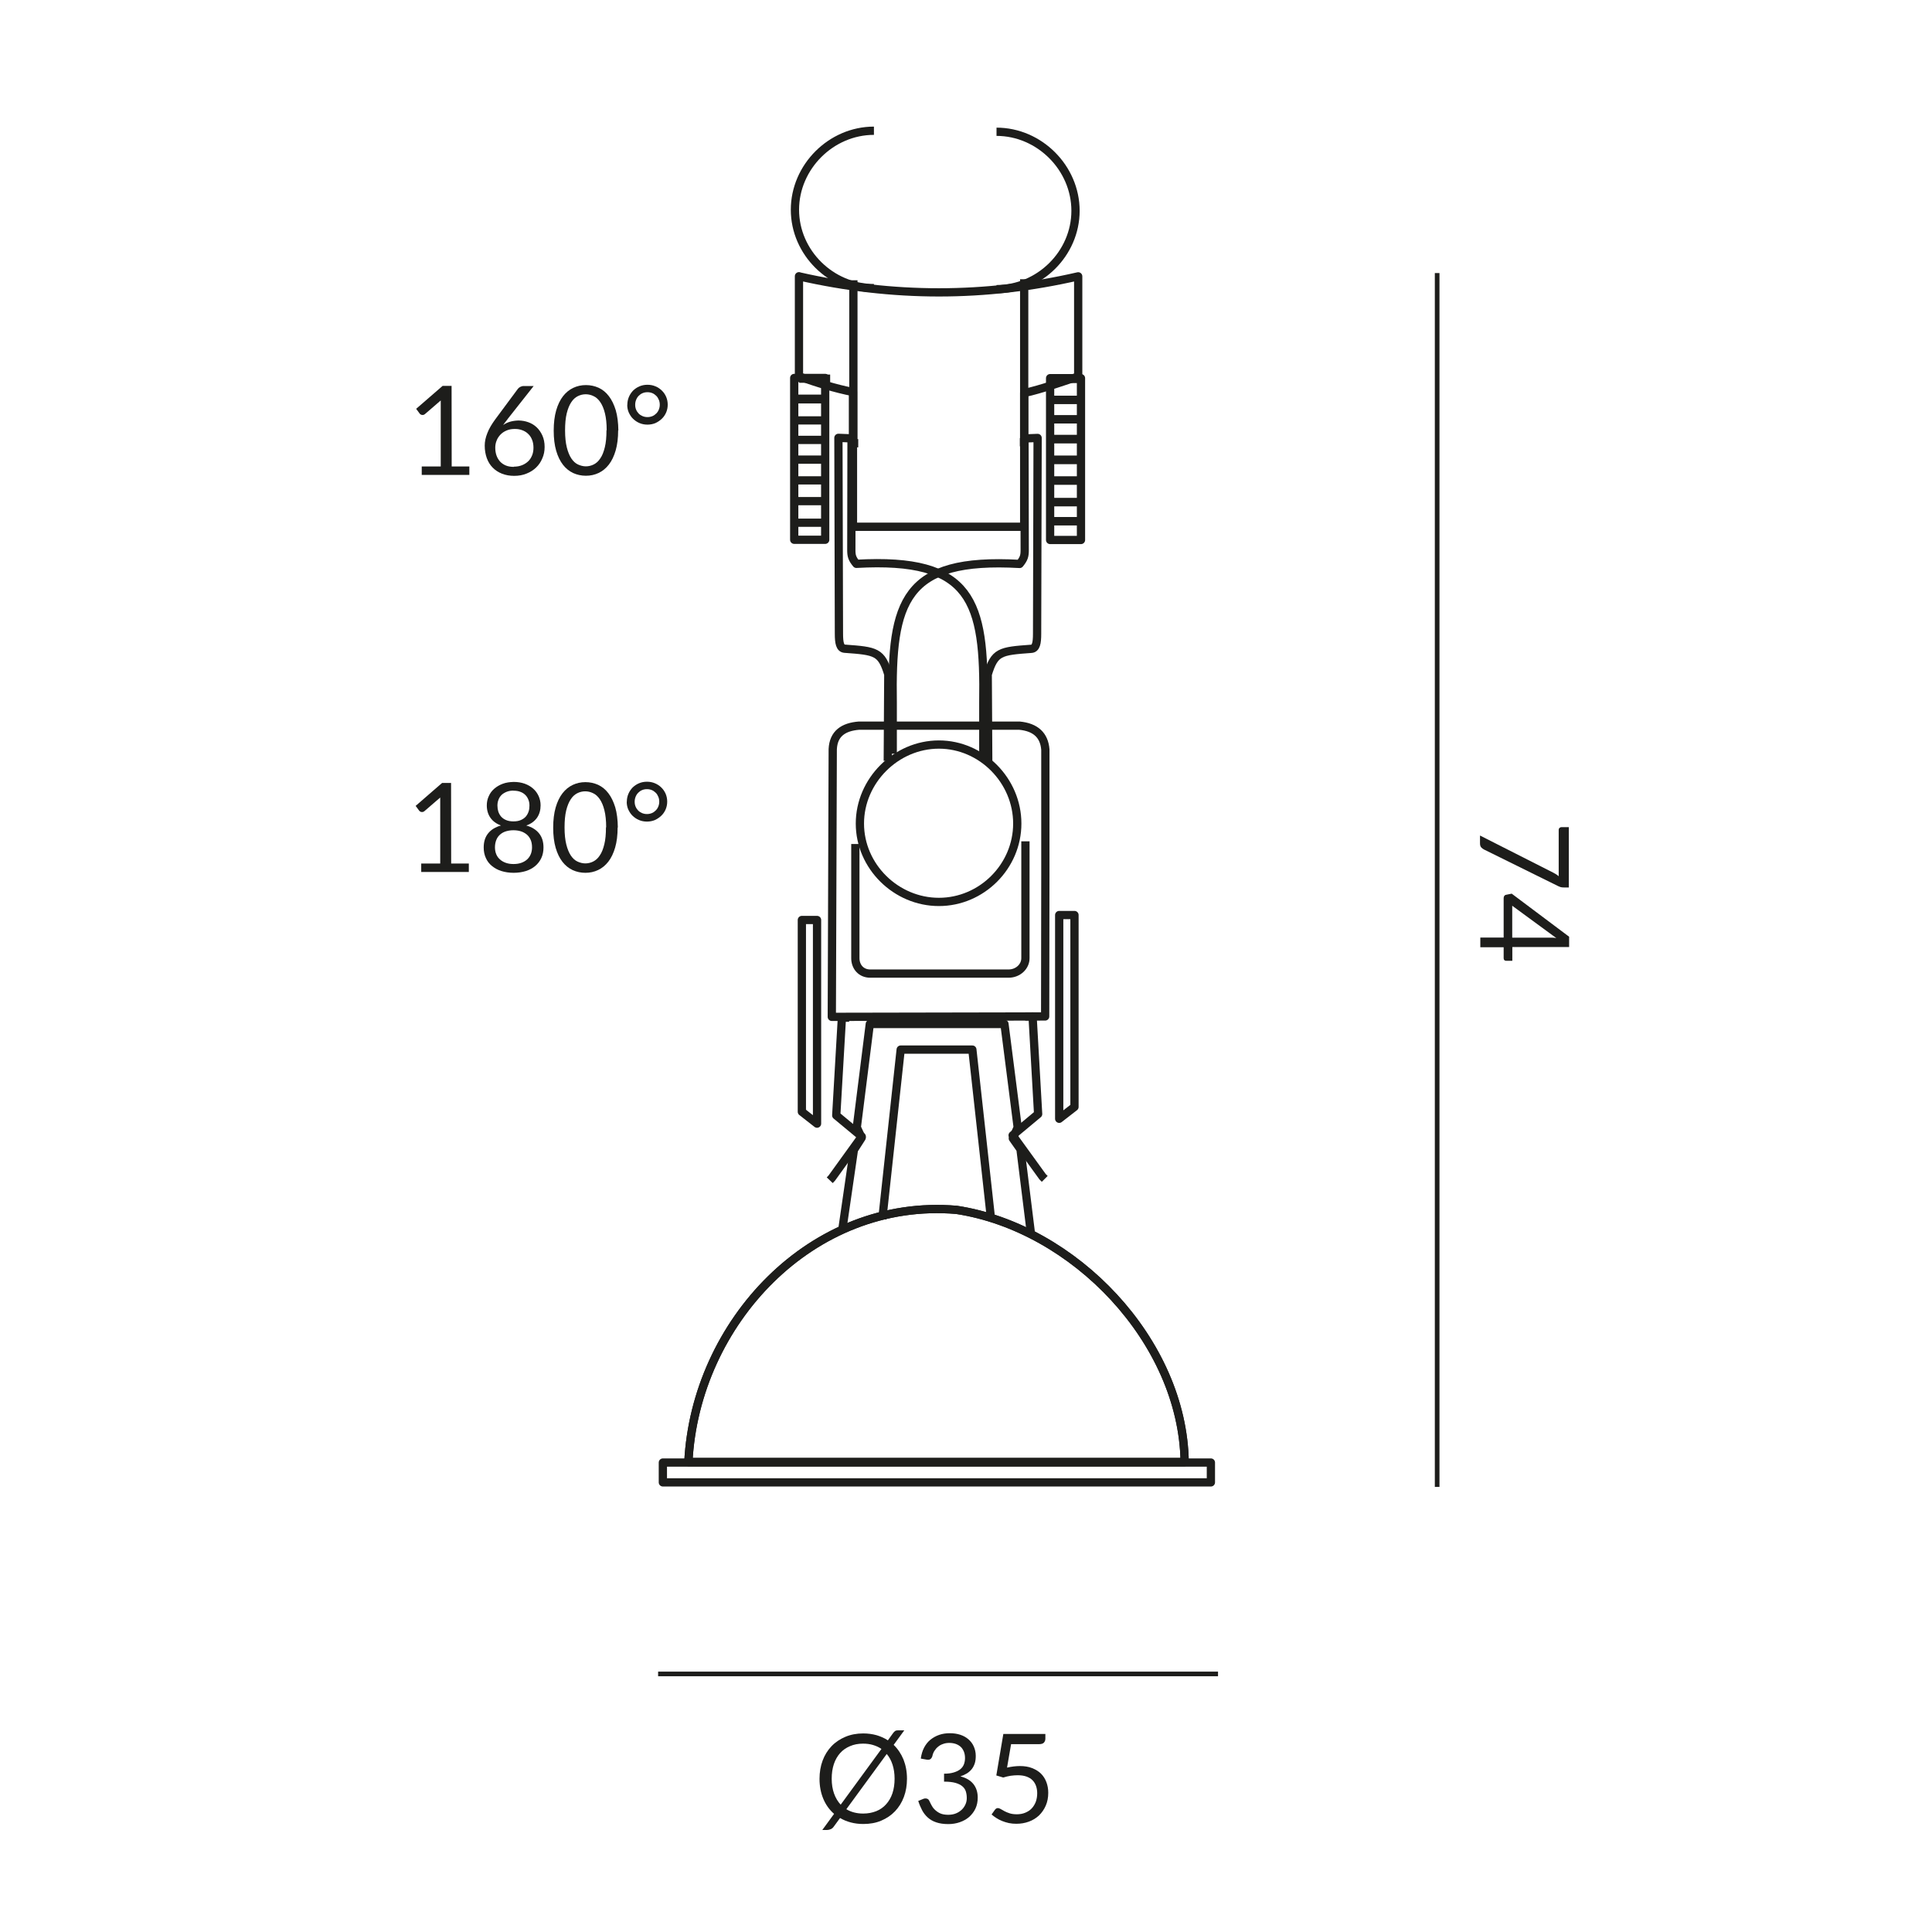 <?xml version="1.0" encoding="UTF-8"?><svg xmlns="http://www.w3.org/2000/svg" viewBox="0 0 187.09 187.09"><defs><style>.cls-1{fill-rule:evenodd;}.cls-1,.cls-2,.cls-3{fill:none;stroke:#1d1d1b;stroke-linejoin:round;}.cls-1,.cls-3{stroke-width:.8px;}.cls-2{stroke-width:.45px;}.cls-4{fill:#1d1d1b;}</style></defs><g id="Leuchte"><path class="cls-1" d="m86.45,72.99c0-10.16,0,5.12,0-4.95-.15-9.83,1.08-14.06,12.29-13.43.42-.51.49-.78.49-1.35l-.02-10.8,1.27-.05-.05,18.97c0,.88-.1,1.42-.56,1.45-3.04.22-3.55.29-4.22,2.48l.05,8.65"/><path class="cls-1" d="m80.55,98.47l20.66-.04.02-13.68v-12.16c-.11-1.39-.94-2.17-2.51-2.32h-15.54c-1.51.12-2.47.77-2.54,2.28l-.09,25.92h0Z"/><path class="cls-1" d="m82.83,81.73v11.06c0,.82.55,1.49,1.44,1.49h13.4c.9,0,1.63-.67,1.63-1.49v-11.32"/><polyline class="cls-1" points="80.35 114.29 80.55 114.08 83.45 110.06 80.98 108.01 81.51 98.86 81.51 98.55 82.23 98.55"/><polygon class="cls-1" points="79.12 89.09 77.65 89.09 77.65 107.66 79.12 108.81 79.12 89.09 79.12 89.09"/><polygon class="cls-1" points="101.69 52.29 101.69 36.62 104.68 36.62 104.68 52.29 101.69 52.29 101.69 52.29"/><path class="cls-3" d="m101.69,36.62h3m-3,.06h3m-3,2.04h3m-3,1.89h3m-3,1.91h3m-3,7.95h3m-3-1.84h3m-3-2.09h3m-3-2.01h3"/><path class="cls-3" d="m83.11,42.92h-.47v-15.78"/><path class="cls-3" d="m99.18,27.04v15.78h-.42"/><polygon class="cls-1" points="76.91 52.27 76.91 36.6 79.91 36.6 79.91 52.27 76.91 52.27 76.91 52.27"/><path class="cls-3" d="m77.39,36.67h3"/><path class="cls-1" d="m77.37,26.76c9.09,2.07,18.04,2.07,27.04,0v9.7c-1.7.56-3.53,1.22-5.23,1.6v12.95h-16.58v-13.05c-1.7-.33-3.49-.89-5.23-1.51v-9.7h0Z"/><path class="cls-1" d="m95.22,73.26c0-10.16,0,4.85,0-5.23.15-9.83-1.08-14.06-12.29-13.43-.42-.51-.49-.78-.49-1.35l.02-10.8-1.27-.05.05,18.97c0,.88.1,1.42.56,1.45,3.04.22,3.55.29,4.22,2.48l-.05,8.38"/><polygon class="cls-1" points="102.57 88.61 104.05 88.61 104.05 107.19 102.57 108.34 102.57 88.61 102.57 88.61"/><path class="cls-1" d="m90.92,72.1c4.15,0,7.59,3.5,7.59,7.65s-3.44,7.59-7.59,7.59-7.65-3.44-7.65-7.59,3.5-7.65,7.65-7.65h0Z"/><path class="cls-1" d="m114.72,141.58c-.17-11.71-10.7-22.68-22.09-24.42-14.01-1.19-25.29,10.95-25.97,24.42h48.05Z"/><polygon class="cls-1" points="64.19 143.55 64.19 141.63 117.26 141.63 117.26 143.55 64.19 143.55 64.19 143.55"/><path class="cls-1" d="m114.72,141.58c-.17-11.71-10.7-22.68-22.09-24.42-14.01-1.19-25.29,10.95-25.97,24.42h48.05Z"/><polyline class="cls-1" points="99.86 119.66 98.82 111.29 98.08 110.24 98.55 109.17 97.27 99.16 84.23 99.16 82.97 109.17 83.44 110.18 82.69 111.35 81.58 118.98"/><polyline class="cls-1" points="95.97 118.05 95.97 118.05 94.16 101.64 87.22 101.64 85.44 118.05"/><path class="cls-1" d="m84.63,27.9c-4.15,0-7.65-3.44-7.65-7.59s3.5-7.65,7.65-7.65h0"/><path class="cls-1" d="m96.5,28c4.15,0,7.65-3.44,7.65-7.59,0-4.15-3.5-7.65-7.65-7.65h0"/><polyline class="cls-1" points="101.17 114.16 100.96 113.95 98.06 109.94 100.53 107.88 100.01 98.74 100.01 98.43 99.28 98.43"/><path class="cls-3" d="m76.89,38.61h3m-3,.06h3m-3,2.04h3m-3,1.89h3m-3,1.91h3m-3,6.11h3m-3-2.09h3m-3-2.01h3"/><path class="cls-3" d="m101.69,36.62h3m-3,.06h3m-3,2.04h3m-3,1.89h3m-3,1.91h3m-3,7.95h3m-3-1.84h3m-3-2.09h3m-3-2.01h3"/></g><g id="Maße"><line class="cls-2" x1="63.73" y1="162.1" x2="117.95" y2="162.1"/><path class="cls-4" d="m86.53,168.96c.41.39.73.87.96,1.42.22.56.34,1.18.34,1.86,0,.64-.1,1.24-.3,1.77-.2.54-.49,1-.86,1.39s-.82.69-1.34.91-1.1.32-1.73.32c-.43,0-.83-.05-1.21-.15-.38-.1-.72-.24-1.04-.43l-.6.82c-.08.12-.18.21-.3.26-.12.05-.24.08-.35.08h-.47l1.14-1.56c-.45-.39-.8-.88-1.04-1.45s-.37-1.22-.37-1.94c0-.64.1-1.23.3-1.77.2-.54.49-1,.86-1.39.37-.39.82-.69,1.34-.91.52-.22,1.1-.33,1.73-.33.46,0,.89.06,1.29.17.4.12.77.28,1.1.5l.48-.67c.08-.11.15-.19.22-.23.06-.05.16-.07.29-.07h.6s-1.03,1.41-1.03,1.41Zm-1.18.4c-.24-.17-.51-.29-.81-.38s-.62-.13-.97-.13c-.46,0-.88.08-1.25.24-.38.16-.7.38-.96.67-.26.29-.47.65-.61,1.07-.14.42-.21.89-.21,1.42,0,.54.08,1.02.23,1.44.15.42.37.78.64,1.07l3.95-5.4Zm-3.39,5.84c.46.28,1.01.42,1.63.42.46,0,.88-.08,1.26-.23.38-.15.7-.38.96-.67.26-.29.47-.64.61-1.06.14-.42.21-.89.21-1.42,0-.5-.07-.96-.2-1.36-.13-.4-.32-.75-.56-1.03l-3.92,5.36Z"/><path class="cls-4" d="m89.17,170.27c.06-.39.16-.74.32-1.04.16-.3.36-.56.61-.76.25-.2.53-.36.85-.47.32-.11.66-.16,1.03-.16.36,0,.7.05,1.01.15.31.1.57.25.79.44.22.19.4.42.52.7.12.27.19.57.19.91,0,.27-.03.52-.1.73-.07.21-.17.4-.3.56-.13.16-.29.3-.47.41-.18.11-.39.2-.62.28.56.14.98.39,1.26.74s.42.79.42,1.31c0,.4-.07.75-.22,1.07-.15.32-.36.58-.61.81-.26.22-.56.39-.91.51-.35.12-.72.18-1.11.18-.46,0-.85-.06-1.17-.17-.33-.11-.6-.27-.82-.47-.22-.2-.41-.44-.55-.71-.14-.27-.27-.57-.37-.89l.46-.19c.12-.05.24-.07.35-.04.11.02.2.09.25.2.05.11.12.25.2.4.08.16.18.31.32.45.14.14.31.27.52.37.21.1.48.15.8.15.3,0,.56-.05.79-.15.23-.1.41-.23.56-.38s.26-.33.34-.52c.08-.19.11-.38.11-.57,0-.23-.03-.44-.09-.64-.06-.19-.17-.36-.34-.5-.16-.14-.39-.25-.67-.33-.29-.08-.65-.12-1.1-.12v-.77c.37,0,.68-.04.94-.12s.47-.18.63-.31.28-.29.35-.47c.07-.18.11-.39.11-.61,0-.25-.04-.46-.12-.65-.08-.18-.18-.34-.32-.46-.14-.12-.3-.21-.48-.27-.19-.06-.39-.09-.6-.09-.22,0-.42.03-.6.1-.19.06-.35.15-.49.27-.14.11-.26.25-.36.41s-.16.33-.2.52c-.05.14-.12.23-.2.28s-.19.06-.34.04l-.56-.1Z"/><path class="cls-4" d="m97.52,171.17c.45-.1.86-.15,1.24-.15.45,0,.84.06,1.19.2s.63.31.86.54c.23.23.4.5.52.82.12.32.18.66.18,1.03,0,.46-.08.87-.24,1.24-.16.37-.38.68-.65.95-.28.26-.6.46-.98.6-.38.14-.78.21-1.22.21-.25,0-.49-.02-.73-.07-.23-.05-.45-.12-.65-.2s-.39-.18-.56-.29c-.17-.11-.32-.22-.46-.34l.33-.46c.07-.1.17-.16.28-.16.08,0,.17.03.27.09.1.06.22.13.37.21.14.08.31.14.51.21.19.06.42.09.69.09.3,0,.57-.05.81-.15.24-.1.45-.23.62-.41.17-.18.3-.39.4-.64.09-.25.14-.53.14-.83,0-.27-.04-.51-.12-.73-.08-.22-.2-.4-.35-.55s-.36-.27-.59-.35c-.24-.08-.51-.12-.83-.12-.22,0-.44.02-.68.05-.23.04-.47.09-.72.17l-.67-.2.68-4.02h4.07s0,.46,0,.46c0,.15-.05.28-.14.38-.09.1-.25.15-.48.15h-2.7s-.39,2.26-.39,2.26Z"/><path class="cls-4" d="m45.45,45.17v.82s-4.61,0-4.61,0v-.82s1.84,0,1.84,0v-5.86c0-.18,0-.35,0-.53l-1.53,1.32c-.05.04-.1.07-.16.08-.05,0-.1.01-.14,0s-.08-.02-.12-.05c-.04-.02-.07-.05-.09-.08l-.34-.46,2.56-2.22h.87s.01,7.8.01,7.8h1.69Z"/><path class="cls-4" d="m49.14,40.61c-.08.1-.15.19-.22.28-.07.09-.14.18-.2.27.2-.14.43-.25.67-.32s.51-.11.8-.12c.35,0,.68.06.98.17.31.11.58.28.81.5.23.22.41.49.55.8.14.32.21.68.21,1.09,0,.4-.07.76-.22,1.1-.14.34-.34.64-.6.89-.26.25-.57.45-.93.59-.36.15-.76.22-1.2.22-.43,0-.82-.07-1.18-.21-.35-.14-.65-.33-.9-.59-.25-.25-.44-.56-.57-.92-.13-.36-.2-.77-.2-1.21,0-.38.08-.78.25-1.2.16-.43.43-.88.79-1.37l2.18-2.94c.06-.07.13-.13.23-.18.1-.05.21-.08.34-.08h.95s-2.54,3.22-2.54,3.22Zm.63,4.58c.29,0,.55-.05.78-.14.23-.09.43-.22.6-.38.17-.16.29-.36.38-.58.09-.22.13-.47.13-.73,0-.28-.04-.53-.13-.76-.09-.23-.21-.42-.38-.58-.16-.16-.36-.28-.58-.36-.22-.08-.47-.13-.74-.12-.29,0-.55.05-.78.15-.23.1-.43.23-.59.4-.16.17-.29.36-.37.58-.09.22-.13.45-.13.68,0,.28.04.53.12.76.08.23.2.42.35.59.15.16.34.29.56.38s.48.13.76.13Z"/><path class="cls-4" d="m59.86,41.67c0,.75-.08,1.4-.24,1.95-.16.55-.38,1.01-.66,1.37-.28.36-.61.63-.99.81-.38.18-.79.27-1.23.27-.44,0-.85-.09-1.23-.26-.38-.18-.71-.44-.99-.8-.28-.36-.5-.81-.66-1.36-.16-.55-.24-1.2-.24-1.95s.08-1.4.24-1.96c.16-.55.38-1.01.66-1.37.28-.36.61-.63.99-.81.38-.18.79-.27,1.23-.27.44,0,.85.09,1.23.26.38.18.71.44.99.81.28.36.5.82.67,1.37.16.55.24,1.2.25,1.96Zm-1.11,0c0-.66-.06-1.21-.17-1.65-.11-.45-.26-.8-.45-1.08-.19-.27-.4-.47-.65-.58-.24-.12-.5-.18-.76-.18-.26,0-.52.06-.76.18s-.46.31-.64.59c-.18.27-.33.63-.44,1.08-.11.45-.16,1-.16,1.65,0,.66.06,1.21.17,1.65.11.44.26.8.44,1.07.18.27.4.47.64.58s.5.18.76.18c.26,0,.52-.06.76-.18.24-.12.46-.31.64-.59.19-.27.33-.63.44-1.08.11-.44.16-.99.16-1.65Z"/><path class="cls-4" d="m60.75,39.2c0-.27.05-.52.15-.76.1-.24.24-.44.41-.62.18-.17.38-.31.62-.41s.49-.15.77-.15c.28,0,.53.05.77.15.24.1.45.24.62.41.18.17.32.38.42.61.1.24.15.49.15.76,0,.26-.05.51-.15.75-.1.23-.24.44-.42.61-.18.17-.38.31-.62.42-.24.1-.5.15-.77.15-.28,0-.53-.05-.77-.15-.24-.1-.44-.24-.62-.41-.18-.17-.31-.38-.42-.61-.1-.23-.15-.48-.15-.75Zm.76,0c0,.17.03.33.09.47.06.15.15.27.25.38.11.11.24.19.38.25.15.06.3.09.47.09.17,0,.32-.03.47-.09.15-.06.27-.15.38-.26.11-.11.19-.23.25-.38.06-.15.09-.3.09-.47,0-.17-.03-.33-.09-.47-.06-.15-.14-.28-.25-.39-.11-.11-.24-.2-.38-.26-.15-.06-.3-.09-.47-.09-.17,0-.33.03-.47.09-.15.06-.27.15-.38.26-.11.11-.19.24-.25.39-.06.15-.09.31-.09.47Z"/><path class="cls-4" d="m45.4,83.62v.82s-4.61,0-4.61,0v-.82s1.84,0,1.84,0v-5.86c0-.18,0-.35,0-.53l-1.53,1.32c-.05.04-.1.07-.16.08-.05,0-.1.01-.14,0s-.08-.02-.12-.05c-.04-.02-.07-.05-.09-.08l-.34-.46,2.56-2.22h.87s.01,7.8.01,7.8h1.69Z"/><path class="cls-4" d="m50.96,79.94c.54.15.95.4,1.24.76.29.36.43.81.43,1.37,0,.38-.07.72-.21,1.02-.14.3-.34.56-.59.77s-.56.38-.91.49c-.36.11-.75.17-1.18.17-.43,0-.82-.06-1.18-.17-.36-.11-.66-.28-.92-.49-.26-.21-.46-.47-.59-.77-.14-.3-.21-.64-.21-1.02,0-.56.14-1.01.43-1.37.29-.36.7-.61,1.24-.76-.45-.17-.79-.42-1.02-.75s-.35-.73-.35-1.2c0-.32.06-.61.19-.89.12-.28.3-.52.53-.72s.5-.36.82-.48c.32-.12.67-.17,1.07-.18.39,0,.74.06,1.06.17.32.12.59.27.82.48.23.2.4.44.53.72.12.28.19.57.19.89,0,.46-.11.86-.34,1.2-.23.33-.57.59-1.02.75Zm-1.22,3.73c.28,0,.53-.04.75-.12s.41-.19.56-.33c.15-.14.27-.31.35-.51.08-.2.12-.42.12-.66,0-.3-.05-.55-.15-.76s-.23-.38-.4-.51c-.17-.13-.36-.23-.57-.29s-.44-.09-.68-.09c-.24,0-.46.03-.68.09-.22.06-.41.16-.57.29s-.3.3-.39.51-.15.46-.15.76c0,.24.04.46.12.66.08.2.2.37.36.51.15.14.34.25.56.33.22.08.47.12.75.12Zm-.01-7.11c-.26,0-.48.04-.68.12-.19.08-.36.18-.49.31-.13.13-.23.29-.29.46-.07.18-.1.36-.1.56s.03.39.08.57c.06.18.15.35.27.49.12.14.29.26.48.34.2.09.44.13.72.13.28,0,.52-.04.72-.13.2-.09.36-.2.48-.34.12-.14.21-.31.27-.49.06-.18.08-.37.08-.57s-.03-.39-.1-.56c-.07-.18-.16-.33-.29-.46-.13-.13-.29-.24-.49-.31-.19-.08-.42-.11-.67-.11Z"/><path class="cls-4" d="m59.81,80.12c0,.75-.08,1.4-.24,1.95-.16.55-.38,1.01-.66,1.37-.28.36-.61.63-.99.81-.38.18-.79.27-1.23.27-.44,0-.85-.09-1.23-.26-.38-.18-.71-.44-.99-.8-.28-.36-.5-.81-.66-1.36-.16-.55-.24-1.2-.24-1.95s.08-1.4.24-1.96c.16-.55.38-1.01.66-1.37.28-.36.61-.63.99-.81.38-.18.79-.27,1.23-.27.44,0,.85.09,1.23.26.38.18.71.44.99.81.28.36.5.82.67,1.37.16.55.24,1.2.25,1.96Zm-1.11,0c0-.66-.06-1.21-.17-1.65-.11-.45-.26-.8-.45-1.08-.19-.27-.4-.47-.65-.58-.24-.12-.5-.18-.76-.18-.26,0-.52.06-.76.18s-.46.31-.64.59c-.18.27-.33.63-.44,1.08-.11.45-.16,1-.16,1.65,0,.66.06,1.21.17,1.65.11.44.26.8.44,1.07.18.27.4.47.64.58s.5.18.76.18c.26,0,.52-.06.76-.18.24-.12.46-.31.64-.59.19-.27.33-.63.44-1.08.11-.44.16-.99.16-1.65Z"/><path class="cls-4" d="m60.7,77.64c0-.27.05-.52.15-.76.1-.24.24-.44.41-.62.18-.17.38-.31.62-.41s.49-.15.77-.15c.28,0,.53.05.77.15.24.1.45.24.62.41.18.17.32.38.42.61.1.24.15.49.15.76,0,.26-.05.51-.15.75-.1.23-.24.44-.42.61-.18.17-.38.31-.62.42-.24.1-.5.15-.77.15-.28,0-.53-.05-.77-.15-.24-.1-.44-.24-.62-.41-.18-.17-.31-.38-.42-.61-.1-.23-.15-.48-.15-.75Zm.76,0c0,.17.03.33.09.47.06.15.15.27.25.38.11.11.24.19.38.25.15.06.3.09.47.09.17,0,.32-.03.47-.09.15-.06.27-.15.38-.26.11-.11.19-.23.25-.38.06-.15.09-.3.09-.47,0-.17-.03-.33-.09-.47-.06-.15-.14-.28-.25-.39-.11-.11-.24-.2-.38-.26-.15-.06-.3-.09-.47-.09-.17,0-.33.03-.47.09-.15.06-.27.15-.38.26-.11.11-.19.24-.25.39-.06.15-.09.31-.09.47Z"/><line class="cls-2" x1="139.17" y1="143.99" x2="139.17" y2="26.44"/><path class="cls-4" d="m151.93,85.94h-.48c-.14,0-.25-.01-.34-.04-.09-.03-.16-.06-.22-.09l-7.19-3.55c-.1-.05-.19-.12-.27-.21-.07-.09-.11-.21-.11-.37v-.77s7.1,3.6,7.1,3.6c.1.05.19.11.28.16.08.05.16.12.24.18v-4.49c0-.07.02-.13.07-.18.05-.05.12-.08.18-.08h.73s0,5.84,0,5.84Z"/><path class="cls-4" d="m146.45,93.04h-.61c-.06,0-.12-.02-.16-.06s-.07-.1-.07-.18v-1.07s-2.26,0-2.26,0v-.94s2.26,0,2.26,0v-3.82c0-.08.02-.15.06-.21.04-.06.1-.1.17-.11l.55-.11,5.56,4.17v1s-5.5,0-5.5,0v1.3Zm0-2.24h3.54c.1,0,.22,0,.34,0,.12,0,.25.02.38.04l-4.27-3.13v3.08Z"/></g></svg>